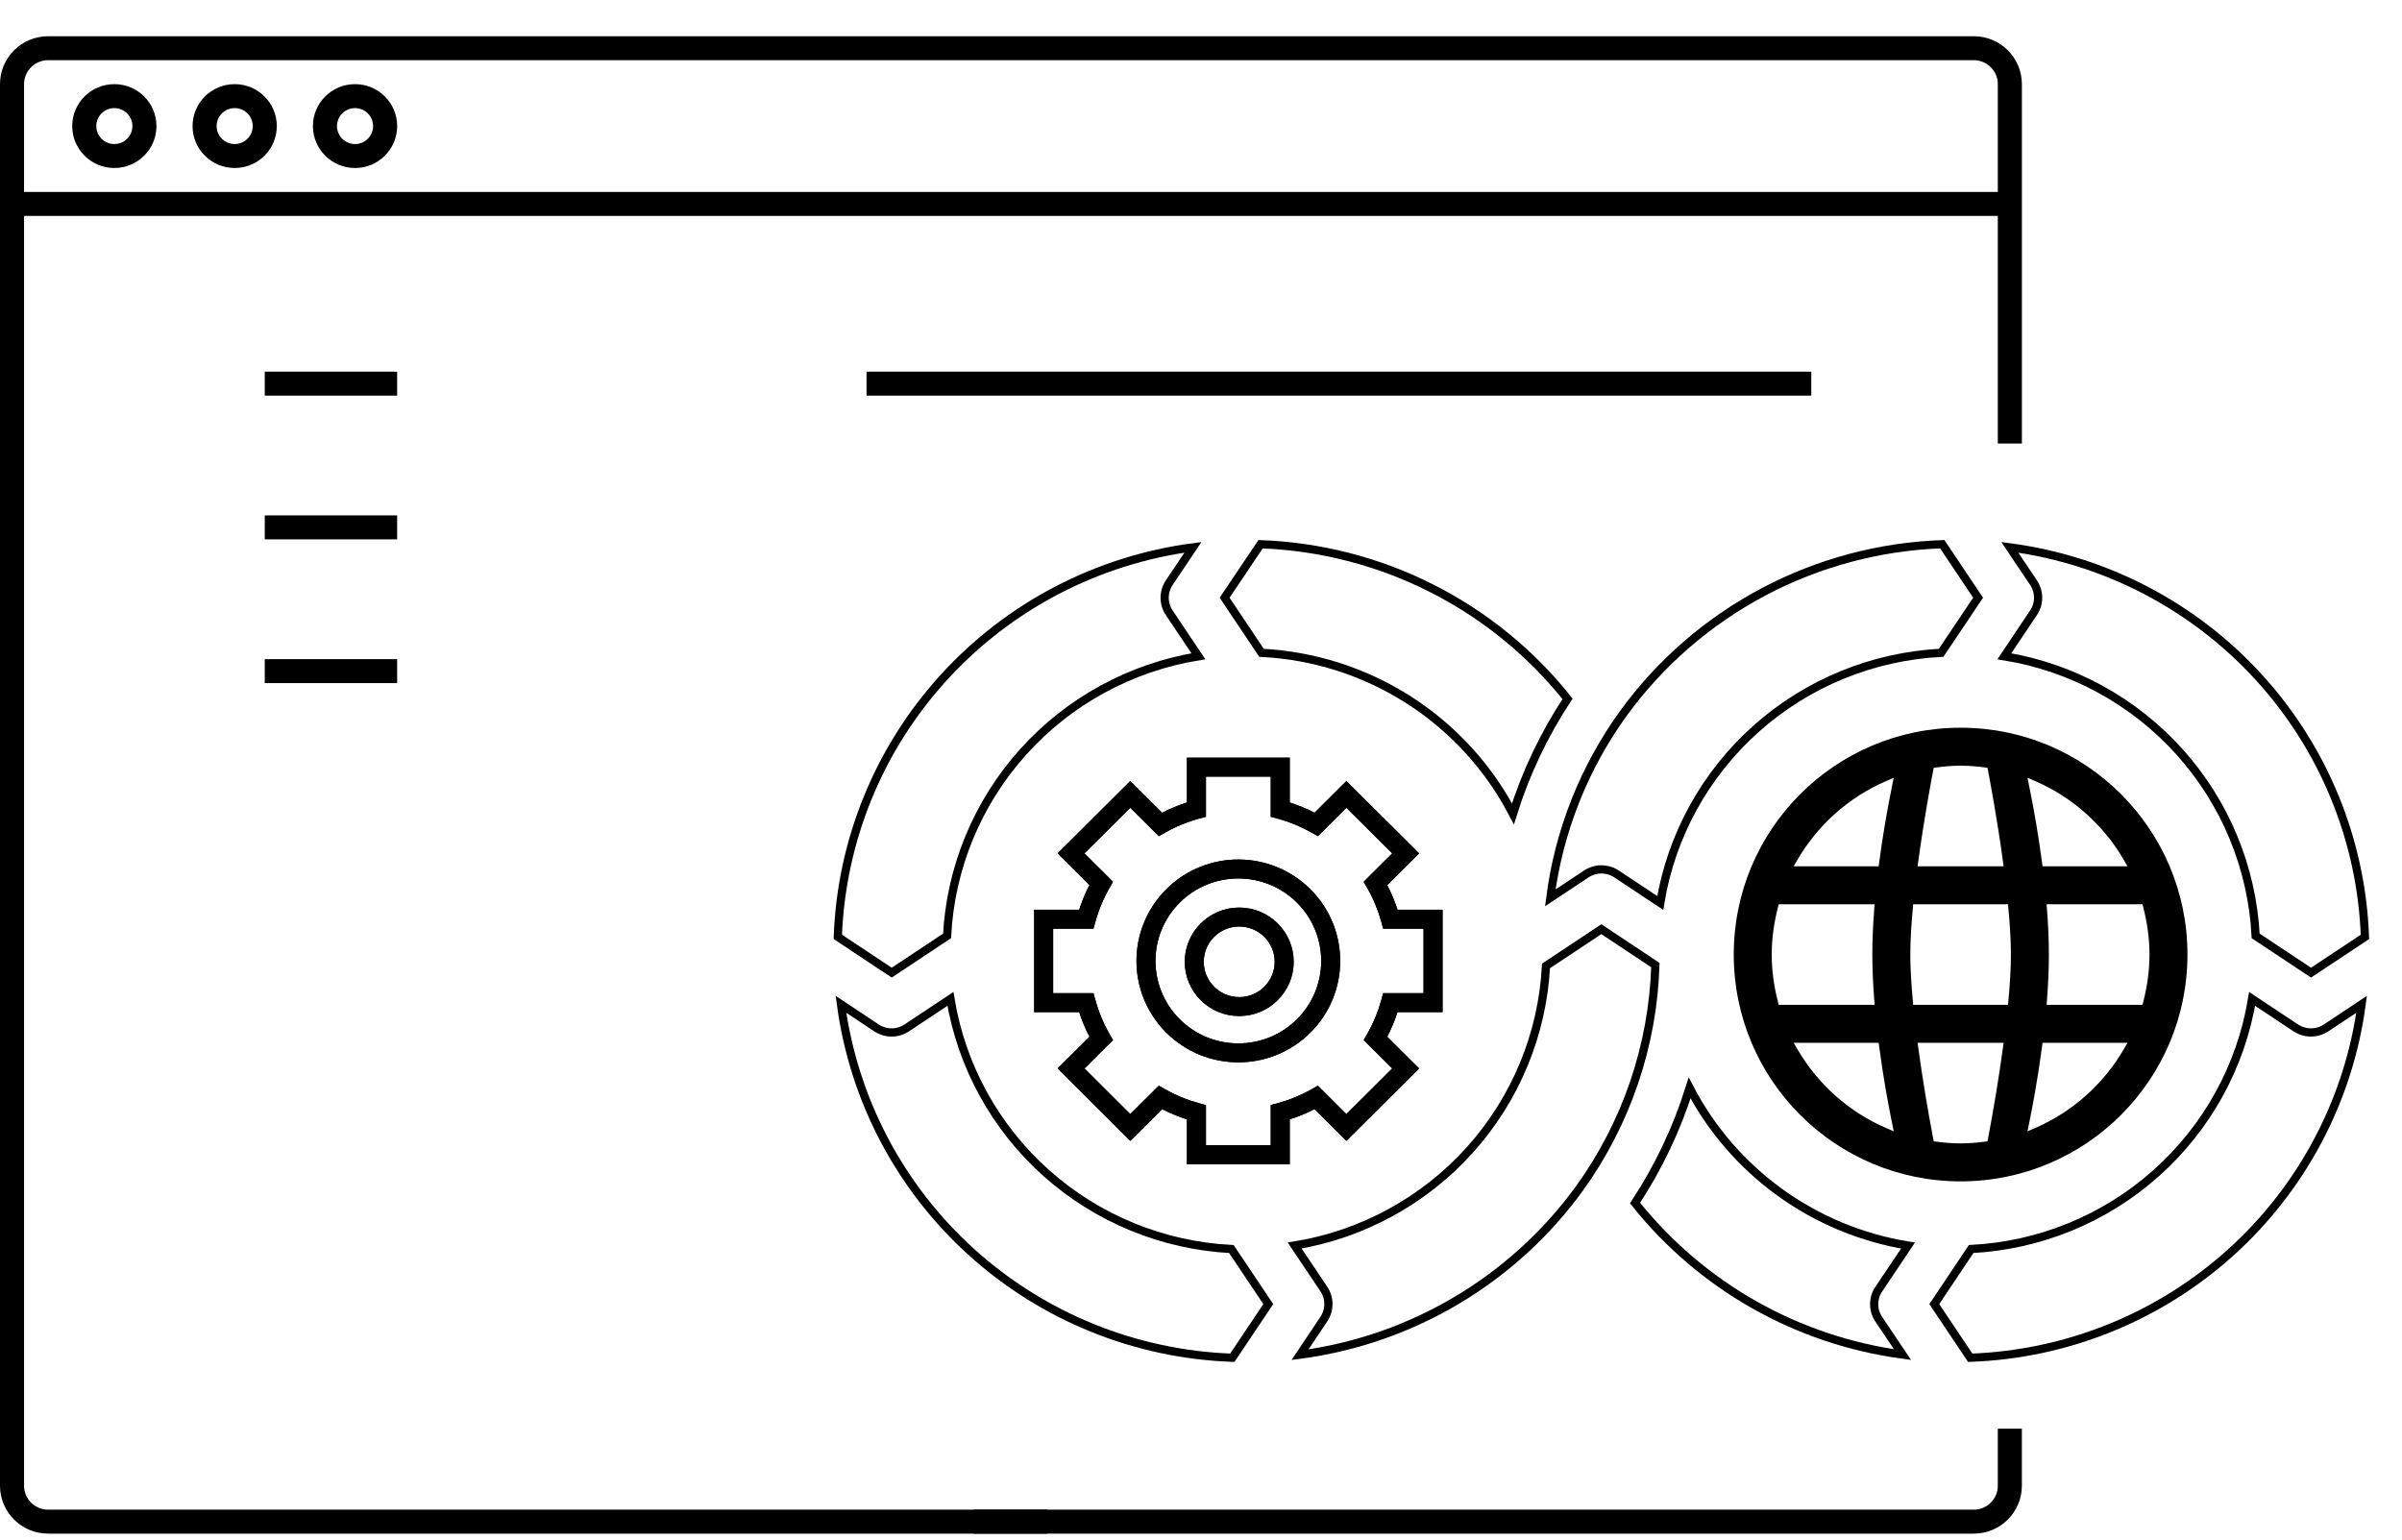 <?xml version="1.0" encoding="UTF-8"?> <svg xmlns="http://www.w3.org/2000/svg" width="117" height="75" viewBox="0 0 117 75" fill="none"> <path fill-rule="evenodd" clip-rule="evenodd" d="M5.569 4.099C4.436 4.099 3.518 5.014 3.518 6.142C3.518 7.27 4.436 8.184 5.569 8.184C6.703 8.184 7.621 7.27 7.621 6.142C7.621 5.014 6.703 4.099 5.569 4.099ZM4.69 6.142C4.69 5.658 5.084 5.266 5.569 5.266C6.055 5.266 6.449 5.658 6.449 6.142C6.449 6.625 6.055 7.017 5.569 7.017C5.084 7.017 4.69 6.625 4.69 6.142Z" fill="black"></path> <path fill-rule="evenodd" clip-rule="evenodd" d="M9.38 6.142C9.38 5.014 10.299 4.099 11.432 4.099C12.565 4.099 13.483 5.014 13.483 6.142C13.483 7.27 12.565 8.184 11.432 8.184C10.299 8.184 9.38 7.27 9.38 6.142ZM11.432 5.266C10.946 5.266 10.552 5.658 10.552 6.142C10.552 6.625 10.946 7.017 11.432 7.017C11.917 7.017 12.311 6.625 12.311 6.142C12.311 5.658 11.917 5.266 11.432 5.266Z" fill="black"></path> <path fill-rule="evenodd" clip-rule="evenodd" d="M17.294 4.099C16.161 4.099 15.242 5.014 15.242 6.142C15.242 7.27 16.161 8.184 17.294 8.184C18.427 8.184 19.346 7.27 19.346 6.142C19.346 5.014 18.427 4.099 17.294 4.099ZM16.415 6.142C16.415 5.658 16.808 5.266 17.294 5.266C17.78 5.266 18.173 5.658 18.173 6.142C18.173 6.625 17.78 7.017 17.294 7.017C16.808 7.017 16.415 6.625 16.415 6.142Z" fill="black"></path> <path fill-rule="evenodd" clip-rule="evenodd" d="M1.172 72.376V10.518H97.312V21.606H98.485V4.099C98.485 2.81 97.435 1.765 96.14 1.765H2.345C1.05 1.765 0 2.81 0 4.099V72.376C0 73.666 1.05 74.71 2.345 74.71H51.001V73.543H2.345C1.697 73.543 1.172 73.021 1.172 72.376ZM2.345 2.932C1.697 2.932 1.172 3.454 1.172 4.099V9.351H97.312V4.099C97.312 3.454 96.787 2.932 96.14 2.932H2.345Z" fill="black"></path> <path d="M97.312 72.376V69.598H98.484V72.376C98.484 73.666 97.435 74.71 96.14 74.71H47.425V73.543H96.14C96.787 73.543 97.312 73.021 97.312 72.376Z" fill="black"></path> <path d="M12.896 26.275H19.345V25.107H12.896V26.275Z" fill="black"></path> <path d="M19.345 33.277H12.896V32.11H19.345V33.277Z" fill="black"></path> <path d="M12.896 19.272H19.345V18.105H12.896V19.272Z" fill="black"></path> <path d="M88.226 19.272H42.208V18.105H88.226V19.272Z" fill="black"></path> <path d="M97.631 31.97C100.928 32.508 103.94 34.153 106.167 36.631C108.394 39.109 109.701 42.272 109.872 45.593L112.569 47.382L115.194 45.641C115.028 40.953 113.2 36.475 110.034 33.002C106.868 29.528 102.568 27.282 97.897 26.663L99.051 28.383C99.197 28.601 99.275 28.856 99.275 29.118C99.275 29.379 99.197 29.635 99.051 29.852L97.631 31.97Z" stroke="black" stroke-width="0.4"></path> <path d="M63.324 65.993C66.023 65.635 68.62 64.733 70.958 63.344C73.296 61.954 75.325 60.106 76.922 57.911C79.221 54.727 80.513 50.933 80.633 47.014L78.001 45.265L75.305 47.054C75.133 50.375 73.825 53.537 71.598 56.015C69.371 58.492 66.359 60.137 63.063 60.675L64.482 62.793C64.628 63.01 64.706 63.266 64.706 63.527C64.706 63.788 64.628 64.044 64.482 64.262L63.324 65.993Z" stroke="black" stroke-width="0.4"></path> <path d="M46.295 48.661L44.167 50.073C43.949 50.218 43.692 50.296 43.429 50.296C43.167 50.296 42.91 50.218 42.691 50.073L40.963 48.924C41.586 53.573 43.841 57.852 47.33 61.004C50.819 64.156 55.316 65.976 60.025 66.142L61.777 63.529L59.98 60.845C56.644 60.676 53.467 59.374 50.977 57.157C48.487 54.94 46.835 51.942 46.295 48.661Z" stroke="black" stroke-width="0.4"></path> <path d="M92.937 60.677C90.686 60.309 88.553 59.425 86.706 58.092C84.859 56.759 83.351 55.016 82.301 53.001C81.68 54.982 80.785 56.867 79.642 58.603C82.861 62.65 87.532 65.297 92.671 65.989L91.515 64.269C91.368 64.052 91.29 63.796 91.29 63.535C91.29 63.273 91.368 63.017 91.515 62.8L92.937 60.677Z" stroke="black" stroke-width="0.4"></path> <path d="M111.826 50.073L109.699 48.662C109.158 51.944 107.505 54.941 105.016 57.158C102.527 59.374 99.35 60.676 96.014 60.845L94.218 63.529L95.968 66.142C100.677 65.977 105.175 64.157 108.665 61.006C112.154 57.854 114.411 53.574 115.033 48.924L113.305 50.073C113.086 50.218 112.83 50.296 112.566 50.296C112.304 50.296 112.047 50.218 111.829 50.073H111.826Z" stroke="black" stroke-width="0.4"></path> <path d="M73.695 39.645C74.315 37.664 75.21 35.779 76.354 34.044C74.557 31.787 72.289 29.945 69.708 28.645C67.127 27.344 64.293 26.616 61.402 26.512L59.65 29.117L61.447 31.802C63.999 31.93 66.472 32.722 68.621 34.098C70.77 35.474 72.519 37.386 73.695 39.645Z" stroke="black" stroke-width="0.4"></path> <path d="M46.131 45.592C46.302 42.271 47.61 39.109 49.837 36.63C52.064 34.152 55.076 32.508 58.373 31.97L56.954 29.852C56.808 29.635 56.73 29.379 56.73 29.118C56.73 28.856 56.808 28.601 56.954 28.383L58.108 26.663C53.437 27.282 49.138 29.527 45.972 33.001C42.806 36.474 40.977 40.952 40.81 45.639L43.435 47.382L46.131 45.592Z" stroke="black" stroke-width="0.4"></path> <path d="M77.266 42.575C77.484 42.43 77.741 42.352 78.004 42.352C78.266 42.352 78.523 42.43 78.742 42.575L80.869 43.987C81.409 40.706 83.061 37.708 85.55 35.491C88.039 33.274 91.216 31.972 94.552 31.801L96.352 29.117L94.606 26.511C91.561 26.617 88.58 27.413 85.89 28.838C83.201 30.264 80.873 32.281 79.085 34.737C77.16 37.394 75.933 40.488 75.514 43.737L77.266 42.575Z" stroke="black" stroke-width="0.4"></path> <path fill-rule="evenodd" clip-rule="evenodd" d="M60.362 44.362C58.979 44.362 57.858 45.478 57.858 46.854C57.858 48.23 58.979 49.346 60.362 49.346C61.744 49.346 62.865 48.23 62.865 46.854C62.865 45.478 61.744 44.362 60.362 44.362ZM58.484 46.854C58.484 45.822 59.325 44.985 60.362 44.985C61.399 44.985 62.239 45.822 62.239 46.854C62.239 47.886 61.399 48.723 60.362 48.723C59.325 48.723 58.484 47.886 58.484 46.854Z" fill="black"></path> <path fill-rule="evenodd" clip-rule="evenodd" d="M56.916 43.424C58.795 41.553 61.842 41.553 63.721 43.424C65.6 45.295 65.6 48.328 63.721 50.198C61.842 52.069 58.795 52.069 56.916 50.198C55.037 48.328 55.037 45.295 56.916 43.424ZM63.279 43.864C61.644 42.237 58.993 42.237 57.359 43.864C55.724 45.492 55.724 48.13 57.359 49.758C58.993 51.385 61.644 51.385 63.279 49.758C64.914 48.13 64.914 45.492 63.279 43.864Z" fill="black"></path> <path fill-rule="evenodd" clip-rule="evenodd" d="M65.582 38.258L68.911 41.572L67.388 43.087C67.625 43.532 67.816 43.995 67.962 44.468H70.116V49.154H67.962C67.816 49.627 67.625 50.09 67.388 50.535L68.911 52.05L65.582 55.364L64.06 53.848C63.613 54.084 63.148 54.274 62.673 54.42V56.563H57.965V54.42C57.49 54.274 57.025 54.084 56.578 53.848L55.056 55.364L51.728 52.05L53.25 50.535C53.013 50.09 52.822 49.627 52.676 49.154H50.523V44.468H52.676C52.822 43.995 53.013 43.532 53.25 43.087L51.727 41.572L55.056 38.258L56.578 39.774C57.025 39.538 57.49 39.348 57.965 39.202V37.059H62.673V39.202C63.148 39.348 63.613 39.538 64.06 39.774L65.582 38.258ZM65.582 39.139L64.168 40.547L63.96 40.43C63.425 40.127 62.859 39.895 62.277 39.736L62.047 39.674V37.682H58.591V39.674L58.361 39.736C57.779 39.895 57.214 40.127 56.678 40.43L56.471 40.547L55.056 39.139L52.612 41.572L54.027 42.98L53.909 43.186C53.604 43.72 53.372 44.283 53.212 44.862L53.149 45.091H51.148V48.531H53.149L53.212 48.76C53.372 49.339 53.604 49.903 53.909 50.436L54.027 50.642L52.613 52.05L55.056 54.483L56.471 53.075L56.678 53.192C57.214 53.495 57.779 53.727 58.361 53.886L58.591 53.948V55.94H62.047V53.948L62.277 53.886C62.859 53.727 63.425 53.495 63.96 53.192L64.168 53.075L65.582 54.483L68.026 52.05L66.611 50.642L66.729 50.436C67.034 49.903 67.266 49.339 67.426 48.76L67.489 48.531H69.49V45.091H67.489L67.426 44.862C67.266 44.283 67.034 43.72 66.729 43.186L66.611 42.98L68.026 41.572L65.582 39.139Z" fill="black"></path> <path fill-rule="evenodd" clip-rule="evenodd" d="M60.362 44.362C58.979 44.362 57.858 45.478 57.858 46.854C57.858 48.23 58.979 49.346 60.362 49.346C61.744 49.346 62.865 48.23 62.865 46.854C62.865 45.478 61.744 44.362 60.362 44.362ZM58.484 46.854C58.484 45.822 59.325 44.985 60.362 44.985C61.399 44.985 62.239 45.822 62.239 46.854C62.239 47.886 61.399 48.723 60.362 48.723C59.325 48.723 58.484 47.886 58.484 46.854Z" fill="black"></path> <path fill-rule="evenodd" clip-rule="evenodd" d="M56.916 43.424C58.795 41.553 61.842 41.553 63.721 43.424C65.6 45.295 65.6 48.328 63.721 50.198C61.842 52.069 58.795 52.069 56.916 50.198C55.037 48.328 55.037 45.295 56.916 43.424ZM63.279 43.864C61.644 42.237 58.993 42.237 57.359 43.864C55.724 45.492 55.724 48.13 57.359 49.758C58.993 51.385 61.644 51.385 63.279 49.758C64.914 48.13 64.914 45.492 63.279 43.864Z" fill="black"></path> <path fill-rule="evenodd" clip-rule="evenodd" d="M65.582 38.258L68.911 41.572L67.388 43.087C67.625 43.532 67.816 43.995 67.962 44.468H70.116V49.154H67.962C67.816 49.627 67.625 50.09 67.388 50.535L68.911 52.05L65.582 55.364L64.06 53.848C63.613 54.084 63.148 54.274 62.673 54.42V56.563H57.965V54.42C57.49 54.274 57.025 54.084 56.578 53.848L55.056 55.364L51.728 52.05L53.25 50.535C53.013 50.09 52.822 49.627 52.676 49.154H50.523V44.468H52.676C52.822 43.995 53.013 43.532 53.25 43.087L51.727 41.572L55.056 38.258L56.578 39.774C57.025 39.538 57.49 39.348 57.965 39.202V37.059H62.673V39.202C63.148 39.348 63.613 39.538 64.06 39.774L65.582 38.258ZM65.582 39.139L64.168 40.547L63.96 40.43C63.425 40.127 62.859 39.895 62.277 39.736L62.047 39.674V37.682H58.591V39.674L58.361 39.736C57.779 39.895 57.214 40.127 56.678 40.43L56.471 40.547L55.056 39.139L52.612 41.572L54.027 42.98L53.909 43.186C53.604 43.72 53.372 44.283 53.212 44.862L53.149 45.091H51.148V48.531H53.149L53.212 48.76C53.372 49.339 53.604 49.903 53.909 50.436L54.027 50.642L52.613 52.05L55.056 54.483L56.471 53.075L56.678 53.192C57.214 53.495 57.779 53.727 58.361 53.886L58.591 53.948V55.94H62.047V53.948L62.277 53.886C62.859 53.727 63.425 53.495 63.96 53.192L64.168 53.075L65.582 54.483L68.026 52.05L66.611 50.642L66.729 50.436C67.034 49.903 67.266 49.339 67.426 48.76L67.489 48.531H69.49V45.091H67.489L67.426 44.862C67.266 44.283 67.034 43.72 66.729 43.186L66.611 42.98L68.026 41.572L65.582 39.139Z" fill="black"></path> <path fill-rule="evenodd" clip-rule="evenodd" d="M60.362 44.362C58.979 44.362 57.858 45.478 57.858 46.854C57.858 48.23 58.979 49.346 60.362 49.346C61.744 49.346 62.865 48.23 62.865 46.854C62.865 45.478 61.744 44.362 60.362 44.362ZM58.484 46.854C58.484 45.822 59.325 44.985 60.362 44.985C61.399 44.985 62.239 45.822 62.239 46.854C62.239 47.886 61.399 48.723 60.362 48.723C59.325 48.723 58.484 47.886 58.484 46.854Z" stroke="black" stroke-width="0.3"></path> <path fill-rule="evenodd" clip-rule="evenodd" d="M56.916 43.424C58.795 41.553 61.842 41.553 63.721 43.424C65.6 45.295 65.6 48.328 63.721 50.198C61.842 52.069 58.795 52.069 56.916 50.198C55.037 48.328 55.037 45.295 56.916 43.424ZM63.279 43.864C61.644 42.237 58.993 42.237 57.359 43.864C55.724 45.492 55.724 48.13 57.359 49.758C58.993 51.385 61.644 51.385 63.279 49.758C64.914 48.13 64.914 45.492 63.279 43.864Z" stroke="black" stroke-width="0.3"></path> <path fill-rule="evenodd" clip-rule="evenodd" d="M65.582 38.258L68.911 41.572L67.388 43.087C67.625 43.532 67.816 43.995 67.962 44.468H70.116V49.154H67.962C67.816 49.627 67.625 50.09 67.388 50.535L68.911 52.05L65.582 55.364L64.06 53.848C63.613 54.084 63.148 54.274 62.673 54.42V56.563H57.965V54.42C57.49 54.274 57.025 54.084 56.578 53.848L55.056 55.364L51.728 52.05L53.25 50.535C53.013 50.09 52.822 49.627 52.676 49.154H50.523V44.468H52.676C52.822 43.995 53.013 43.532 53.25 43.087L51.727 41.572L55.056 38.258L56.578 39.774C57.025 39.538 57.49 39.348 57.965 39.202V37.059H62.673V39.202C63.148 39.348 63.613 39.538 64.06 39.774L65.582 38.258ZM65.582 39.139L64.168 40.547L63.96 40.43C63.425 40.127 62.859 39.895 62.277 39.736L62.047 39.674V37.682H58.591V39.674L58.361 39.736C57.779 39.895 57.214 40.127 56.678 40.43L56.471 40.547L55.056 39.139L52.612 41.572L54.027 42.98L53.909 43.186C53.604 43.72 53.372 44.283 53.212 44.862L53.149 45.091H51.148V48.531H53.149L53.212 48.76C53.372 49.339 53.604 49.903 53.909 50.436L54.027 50.642L52.613 52.05L55.056 54.483L56.471 53.075L56.678 53.192C57.214 53.495 57.779 53.727 58.361 53.886L58.591 53.948V55.94H62.047V53.948L62.277 53.886C62.859 53.727 63.425 53.495 63.96 53.192L64.168 53.075L65.582 54.483L68.026 52.05L66.611 50.642L66.729 50.436C67.034 49.903 67.266 49.339 67.426 48.76L67.489 48.531H69.49V45.091H67.489L67.426 44.862C67.266 44.283 67.034 43.72 66.729 43.186L66.611 42.98L68.026 41.572L65.582 39.139Z" stroke="black" stroke-width="0.3"></path> <path fill-rule="evenodd" clip-rule="evenodd" d="M60.362 44.362C58.979 44.362 57.858 45.478 57.858 46.854C57.858 48.23 58.979 49.346 60.362 49.346C61.744 49.346 62.865 48.23 62.865 46.854C62.865 45.478 61.744 44.362 60.362 44.362ZM58.484 46.854C58.484 45.822 59.325 44.985 60.362 44.985C61.399 44.985 62.239 45.822 62.239 46.854C62.239 47.886 61.399 48.723 60.362 48.723C59.325 48.723 58.484 47.886 58.484 46.854Z" stroke="black" stroke-width="0.3"></path> <path fill-rule="evenodd" clip-rule="evenodd" d="M56.916 43.424C58.795 41.553 61.842 41.553 63.721 43.424C65.6 45.295 65.6 48.328 63.721 50.198C61.842 52.069 58.795 52.069 56.916 50.198C55.037 48.328 55.037 45.295 56.916 43.424ZM63.279 43.864C61.644 42.237 58.993 42.237 57.359 43.864C55.724 45.492 55.724 48.13 57.359 49.758C58.993 51.385 61.644 51.385 63.279 49.758C64.914 48.13 64.914 45.492 63.279 43.864Z" stroke="black" stroke-width="0.3"></path> <path fill-rule="evenodd" clip-rule="evenodd" d="M65.582 38.258L68.911 41.572L67.388 43.087C67.625 43.532 67.816 43.995 67.962 44.468H70.116V49.154H67.962C67.816 49.627 67.625 50.09 67.388 50.535L68.911 52.05L65.582 55.364L64.06 53.848C63.613 54.084 63.148 54.274 62.673 54.42V56.563H57.965V54.42C57.49 54.274 57.025 54.084 56.578 53.848L55.056 55.364L51.728 52.05L53.25 50.535C53.013 50.09 52.822 49.627 52.676 49.154H50.523V44.468H52.676C52.822 43.995 53.013 43.532 53.25 43.087L51.727 41.572L55.056 38.258L56.578 39.774C57.025 39.538 57.49 39.348 57.965 39.202V37.059H62.673V39.202C63.148 39.348 63.613 39.538 64.06 39.774L65.582 38.258ZM65.582 39.139L64.168 40.547L63.96 40.43C63.425 40.127 62.859 39.895 62.277 39.736L62.047 39.674V37.682H58.591V39.674L58.361 39.736C57.779 39.895 57.214 40.127 56.678 40.43L56.471 40.547L55.056 39.139L52.612 41.572L54.027 42.98L53.909 43.186C53.604 43.72 53.372 44.283 53.212 44.862L53.149 45.091H51.148V48.531H53.149L53.212 48.76C53.372 49.339 53.604 49.903 53.909 50.436L54.027 50.642L52.613 52.05L55.056 54.483L56.471 53.075L56.678 53.192C57.214 53.495 57.779 53.727 58.361 53.886L58.591 53.948V55.94H62.047V53.948L62.277 53.886C62.859 53.727 63.425 53.495 63.96 53.192L64.168 53.075L65.582 54.483L68.026 52.05L66.611 50.642L66.729 50.436C67.034 49.903 67.266 49.339 67.426 48.76L67.489 48.531H69.49V45.091H67.489L67.426 44.862C67.266 44.283 67.034 43.72 66.729 43.186L66.611 42.98L68.026 41.572L65.582 39.139Z" stroke="black" stroke-width="0.3"></path> <path d="M103.283 42.2H103.63L103.456 41.9C102.459 40.18 100.935 38.826 99.109 38.04L98.758 37.888L98.834 38.263C99.089 39.51 99.3 40.765 99.468 42.026L99.491 42.2H99.666H103.283ZM96.837 37.543L96.81 37.401L96.666 37.383C96.286 37.334 95.898 37.3 95.5 37.3C95.102 37.3 94.714 37.334 94.334 37.383L94.19 37.401L94.163 37.543C94.086 37.941 93.726 39.842 93.436 41.973L93.404 42.2H93.634H97.366H97.596L97.564 41.973C97.274 39.842 96.914 37.941 96.837 37.543ZM97.627 48.95H97.81L97.826 48.768C97.901 47.962 97.95 47.181 97.95 46.5C97.95 45.819 97.901 45.038 97.826 44.232L97.81 44.05H97.627H93.373H93.19L93.174 44.232C93.099 45.038 93.05 45.819 93.05 46.5C93.05 47.181 93.099 47.962 93.174 48.768L93.19 48.95H93.373H97.627ZM92.166 38.263L92.242 37.888L91.891 38.04C90.065 38.826 88.541 40.18 87.544 41.9L87.37 42.2H87.717H91.334H91.509L91.532 42.026C91.7 40.765 91.911 39.51 92.166 38.263ZM86.796 44.05H86.641L86.602 44.2C86.413 44.935 86.3 45.703 86.3 46.5C86.3 47.297 86.412 48.065 86.602 48.8L86.641 48.95H86.796H91.096H91.312L91.295 48.734C91.237 47.987 91.2 47.231 91.2 46.5C91.2 45.769 91.237 45.013 91.294 44.265L91.31 44.05H91.094H86.796ZM87.717 50.8H87.37L87.544 51.1C88.541 52.82 90.065 54.174 91.891 54.96L92.243 55.112L92.166 54.736C92.003 53.944 91.743 52.57 91.532 50.974L91.51 50.8H91.334H87.717ZM94.163 55.456L94.19 55.599L94.334 55.617C94.714 55.666 95.102 55.7 95.5 55.7C95.898 55.7 96.286 55.666 96.666 55.617L96.81 55.599L96.837 55.456C97.117 53.986 97.36 52.51 97.564 51.027L97.596 50.8H97.366H93.634H93.404L93.436 51.027C93.64 52.51 93.882 53.987 94.163 55.456ZM98.834 54.736L98.757 55.112L99.109 54.96C100.935 54.174 102.459 52.82 103.456 51.1L103.63 50.8H103.283H99.666H99.49L99.468 50.974C99.257 52.57 98.997 53.944 98.834 54.736ZM104.204 48.95H104.359L104.398 48.8C104.588 48.065 104.7 47.297 104.7 46.5C104.7 45.702 104.587 44.935 104.397 44.2L104.358 44.05H104.203H99.904H99.688L99.705 44.266C99.763 45.013 99.8 45.769 99.8 46.5C99.8 47.231 99.763 47.987 99.706 48.735L99.69 48.95H99.906H104.204ZM84.45 46.5C84.45 40.397 89.397 35.45 95.5 35.45C101.603 35.45 106.55 40.397 106.55 46.5C106.55 52.603 101.603 57.55 95.5 57.55C89.397 57.55 84.45 52.603 84.45 46.5Z" fill="black"></path> </svg> 